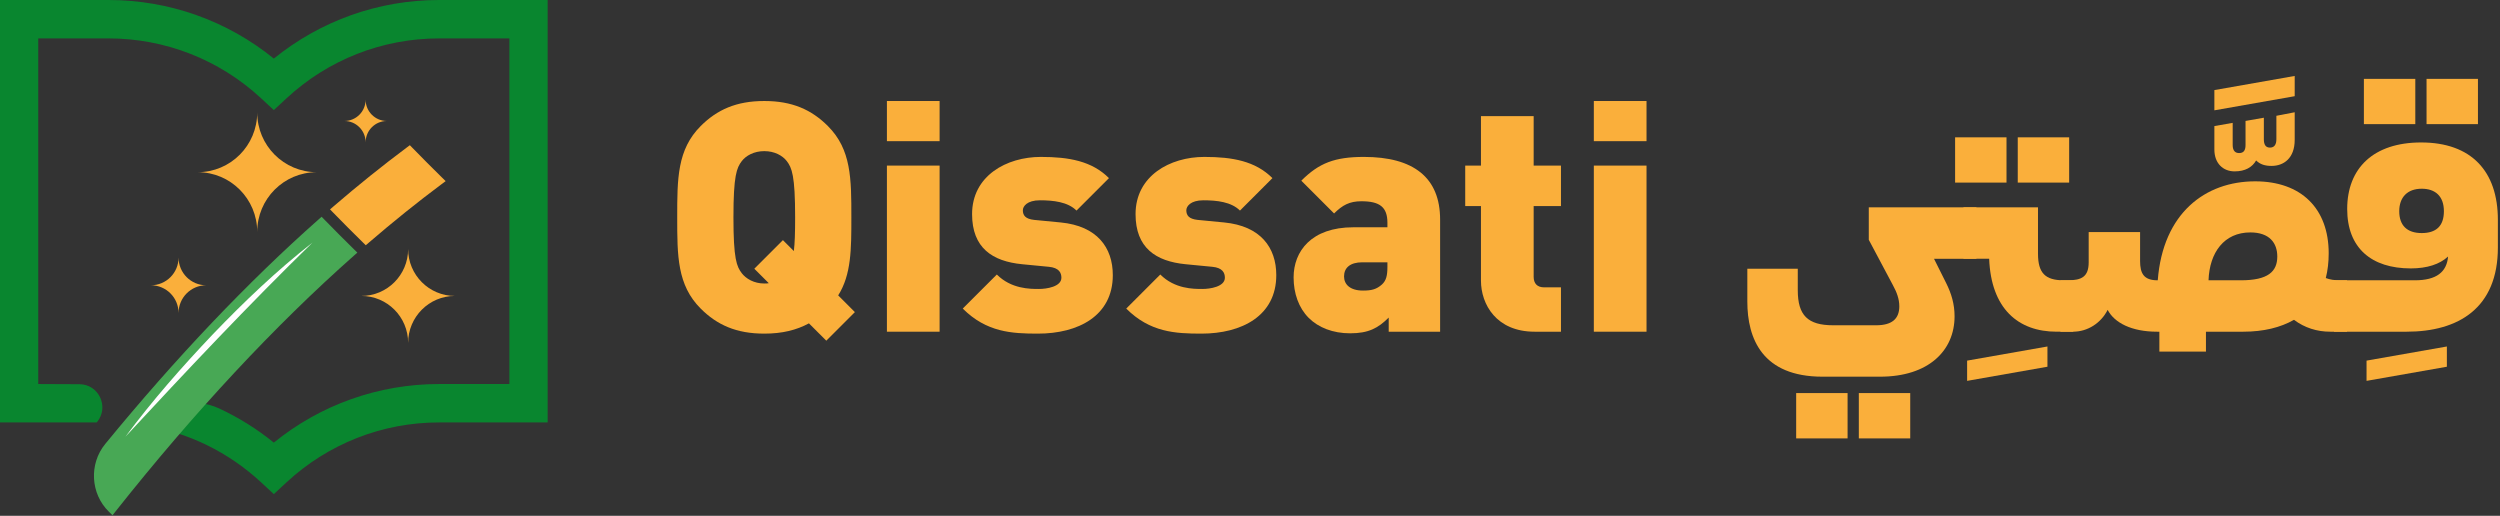 <svg xmlns="http://www.w3.org/2000/svg" fill="none" viewBox="0 0 790 163" height="163" width="790">
<rect x="0" y="0" width="790" height="163" fill="#333333" stroke="none"/>
<path fill="#FAAF3B" d="M765.064 45.017C780.902 45.017 789.329 54.053 789.329 69.486V78.217C789.329 97.305 776.943 104.818 760.495 104.818H737.549V88.573H763.135C769.937 88.573 773.186 85.934 773.592 81.06C770.952 83.497 766.993 84.817 761.815 84.817C749.428 84.817 741.712 78.42 741.712 66.034C741.712 53.139 750.037 45.017 765.064 45.017ZM765.267 73.648C769.734 73.648 772.272 71.516 772.272 66.744C772.272 61.972 769.531 59.637 765.267 59.637C760.698 59.637 758.16 62.379 758.16 66.744C758.16 71.212 760.596 73.648 765.267 73.648ZM746.991 24.914H763.236V39.23H746.991V24.914ZM766.79 24.914H783.035V39.23H766.79V24.914Z"></path>
<path fill="#FAAF3B" d="M773.212 109.488V115.885L747.829 120.352V113.956L773.212 109.488Z"></path>
<path fill="#FAAF3B" d="M739.218 88.573H741.655V104.818H736.375C732.212 104.818 728.253 103.599 724.902 101.061C720.638 103.498 715.257 104.818 708.86 104.818H697.083V111.112H682.361V104.818H681.65C673.528 104.818 668.147 101.975 666.015 97.914C663.984 101.975 659.821 104.818 655.049 104.818H651.09V88.573H653.425C657.791 88.573 660.024 87.456 660.024 82.887V73.343H676.269V82.481C676.269 86.339 677.386 88.573 681.752 88.573H681.853C683.478 67.353 696.88 57.301 712.617 57.301C727.237 57.301 735.867 65.932 735.867 80.044C735.867 82.887 735.563 85.425 734.954 87.862C736.273 88.37 737.695 88.573 739.218 88.573ZM697.895 88.573H708.15C716.678 88.573 719.623 85.832 719.623 81.06C719.623 76.795 717.186 73.445 711.094 73.445C702.87 73.445 698.2 79.74 697.895 88.573Z"></path>
<path fill="#FAAF3B" d="M719.336 36.59L725.124 35.473V44.204C725.124 49.992 721.671 52.428 717.813 52.428C715.884 52.428 714.26 52.022 712.94 50.702C711.722 52.834 709.488 54.154 706.137 54.154C702.482 54.154 699.741 51.616 699.741 47.25V39.839L705.528 38.823V45.829C705.528 47.656 706.34 48.367 707.559 48.367C708.879 48.367 709.589 47.656 709.589 45.829V38.214L715.377 37.199V44.001C715.377 45.626 715.884 46.641 717.306 46.641C718.727 46.641 719.336 45.626 719.336 44.001V36.59ZM725.124 24V30.396L699.741 34.864V28.467L725.124 24Z"></path>
<path fill="#FAAF3B" d="M652.129 88.573H655.175V104.817H649.896C637.712 104.817 629.184 97.507 628.574 81.77H620.452V65.525H644.007V80.146C644.007 86.237 646.241 88.573 652.129 88.573ZM617.812 43.392H634.057V57.707H617.812V43.392ZM637.611 43.392H653.855V57.707H637.611V43.392Z"></path>
<path fill="#FAAF3B" d="M646.993 109.488V115.885L621.61 120.352V113.956L646.993 109.488Z"></path>
<path fill="#FAAF3B" d="M624.548 65.526V81.771H611.146L615.004 89.487C616.629 92.736 617.644 96.086 617.644 99.945C617.644 110.808 609.42 119.032 594.089 119.032H575.915C556.929 119.032 552.157 107.052 552.157 95.274V84.918H568.098V91.721C568.098 99.64 571.245 102.787 579.266 102.787H592.871C597.846 102.787 600.181 100.757 600.181 96.797C600.181 94.462 599.369 92.33 598.15 90.096L590.536 75.78V65.526H624.548ZM567.59 124.21H583.835V138.526H567.59V124.21ZM587.388 124.21H603.633V138.526H587.388V124.21Z"></path>
<path fill="#FAAF3B" d="M503.65 104.818V52.327H520.301V104.818H503.65ZM503.65 44.61V31.919H520.301V44.61H503.65Z"></path>
<path fill="#FAAF3B" d="M493.265 104.818H484.94C472.858 104.818 467.984 96.188 467.984 88.674V65.119H463.009V52.327H467.984V36.691H484.635V52.327H493.265V65.119H484.635V87.456C484.635 89.588 485.752 90.806 487.986 90.806H493.265V104.818Z"></path>
<path fill="#FAAF3B" d="M426.648 105.326C421.165 105.326 416.596 103.498 413.55 100.452C410.403 97.305 408.778 92.736 408.778 87.659C408.778 79.435 414.363 71.821 427.663 71.821H438.425V70.399C438.425 65.424 435.989 63.597 430.201 63.597C426.445 63.597 424.211 64.815 421.571 67.455L411.215 57.099C416.799 51.515 421.774 49.586 431.014 49.586C446.649 49.586 455.076 56.083 455.076 69.384V104.818H438.831V100.351C435.481 103.701 432.435 105.326 426.648 105.326ZM430.709 91.822C433.45 91.822 434.973 91.416 436.699 89.893C438.019 88.675 438.425 87.152 438.425 84.309V82.887H430.506C426.648 82.887 424.719 84.613 424.719 87.355C424.719 89.893 426.648 91.822 430.709 91.822Z"></path>
<path fill="#FAAF3B" d="M379.649 105.427C371.425 105.427 363.404 105.021 355.891 97.508L366.653 86.746C371.222 91.314 377.111 91.314 379.954 91.314C382.39 91.314 387.061 90.604 387.061 87.761C387.061 86.238 386.35 84.613 383.101 84.309L374.674 83.497C365.232 82.583 358.835 78.319 358.835 67.658C358.835 55.576 369.699 49.586 380.563 49.586C389.497 49.586 396.706 50.905 402.087 56.286L391.833 66.541C389.091 63.8 384.522 63.292 380.258 63.292C376.197 63.292 374.877 65.221 374.877 66.439C374.877 68.064 375.689 69.181 378.431 69.485L386.858 70.298C398.33 71.415 403.305 78.217 403.305 86.949C403.305 99.843 392.34 105.427 379.649 105.427Z"></path>
<path fill="#FAAF3B" d="M327.991 105.427C319.768 105.427 311.747 105.021 304.233 97.508L314.996 86.746C319.564 91.314 325.453 91.314 328.296 91.314C330.733 91.314 335.403 90.604 335.403 87.761C335.403 86.238 334.692 84.613 331.443 84.309L323.016 83.497C313.574 82.583 307.178 78.319 307.178 67.658C307.178 55.576 318.041 49.586 328.905 49.586C337.84 49.586 345.049 50.905 350.43 56.286L340.175 66.541C337.434 63.8 332.865 63.292 328.601 63.292C324.539 63.292 323.22 65.221 323.22 66.439C323.22 68.064 324.032 69.181 326.773 69.485L335.2 70.298C346.673 71.415 351.648 78.217 351.648 86.949C351.648 99.843 340.683 105.427 327.991 105.427Z"></path>
<path fill="#FAAF3B" d="M280.264 104.818V52.327H296.914V104.818H280.264ZM280.264 44.61V31.919H296.914V44.61H280.264Z"></path>
<path fill="#FAAF3B" d="M270.146 98.624L261.11 107.66L255.627 102.178C251.668 104.31 247.2 105.427 241.515 105.427C232.682 105.427 226.59 102.685 221.412 97.507C214 90.096 214 80.856 214 68.673C214 56.489 214 47.25 221.412 39.838C226.59 34.66 232.682 31.919 241.515 31.919C250.348 31.919 256.44 34.66 261.618 39.838C269.029 47.25 269.029 56.489 269.029 68.673C269.029 78.724 269.029 86.745 264.867 93.345L270.146 98.624ZM241.515 89.588C242.022 89.588 242.53 89.588 242.936 89.487L238.367 84.918L247.403 75.882L250.855 79.334C251.16 76.897 251.262 73.546 251.262 68.673C251.262 55.474 250.246 53.037 248.622 50.905C247.302 49.179 244.764 47.758 241.515 47.758C238.266 47.758 235.727 49.179 234.408 50.905C232.783 53.037 231.768 55.474 231.768 68.673C231.768 81.872 232.783 84.207 234.408 86.339C235.727 88.065 238.266 89.588 241.515 89.588Z"></path>
<g clip-path="url(#clip0_9_692)">
<path fill="#09862F" d="M138.771 0C119.64 0 101.295 6.539 86.531 18.514C71.766 6.539 53.421 0 34.29 0H0V133.487H30.563L30.663 133.364C34.584 128.628 31.252 121.445 25.114 121.41C18.407 121.371 12.088 121.352 12.088 121.352V12.135H34.288C52.237 12.135 69.371 18.87 82.543 31.092L86.527 34.786L90.511 31.092C103.684 18.87 120.82 12.135 138.767 12.135H160.966V121.352H138.767C119.636 121.352 101.291 127.891 86.527 139.866C81.198 135.547 75.403 131.933 69.273 129.082C61.148 125.3 51.477 127.46 45.649 134.285L45.557 134.391C59.321 136.59 72.165 142.812 82.541 152.445L86.525 156.139L90.509 152.445C103.682 140.222 120.818 133.487 138.764 133.487H173.057V0H138.764H138.771Z"></path>
<path fill="#48A855" d="M34.39 161.683C28.586 155.991 28.089 146.589 33.261 140.279C55.622 112.998 78.303 89.129 100.672 69.339L101.63 68.492L102.522 69.409C105.628 72.597 108.778 75.761 111.888 78.811L112.923 79.825L111.837 80.786C86.839 102.902 61.485 130.108 36.475 161.653L35.547 162.823L34.39 161.685V161.683Z"></path>
<path fill="#FAAF3B" d="M114.704 76.639C111.582 73.577 108.415 70.4 105.293 67.194L104.291 66.165L105.379 65.228C113.072 58.603 120.875 52.333 128.571 46.589L129.513 45.886L130.334 46.728C133.442 49.921 136.592 53.083 139.7 56.131L140.827 57.235L139.563 58.178C131.919 63.88 124.166 70.112 116.518 76.698L115.584 77.502L114.704 76.639Z"></path>
<path fill="#FAAF3B" d="M100.087 54.413C94.893 54.413 90.191 56.525 86.788 59.941C83.385 63.357 81.28 68.077 81.28 73.288C81.28 62.864 72.86 54.41 62.471 54.41C67.665 54.41 72.367 52.298 75.77 48.882C79.173 45.467 81.278 40.746 81.278 35.535C81.278 40.748 83.383 45.467 86.786 48.882C90.189 52.298 94.893 54.41 100.085 54.41L100.087 54.413Z"></path>
<path fill="#FAAF3B" d="M65.157 90.146C62.746 90.146 60.562 91.127 58.982 92.712C57.403 94.297 56.425 96.49 56.425 98.91C56.425 94.069 52.514 90.146 47.693 90.146C50.104 90.146 52.288 89.164 53.867 87.579C55.447 85.994 56.425 83.801 56.425 81.382C56.425 83.801 57.403 85.994 58.982 87.579C60.562 89.164 62.746 90.146 65.157 90.146Z"></path>
<path fill="#FAAF3B" d="M122.252 38.232C120.398 38.232 118.719 38.987 117.502 40.206C116.285 41.427 115.536 43.112 115.536 44.974C115.536 41.251 112.528 38.232 108.819 38.232C110.673 38.232 112.353 37.478 113.569 36.259C114.786 35.038 115.536 33.352 115.536 31.491C115.536 33.352 116.288 35.038 117.502 36.259C118.719 37.48 120.398 38.232 122.252 38.232Z"></path>
<path fill="#FAAF3B" d="M143.747 93.516C139.667 93.516 135.973 95.177 133.297 97.86C130.623 100.544 128.969 104.252 128.969 108.349C128.969 100.157 122.352 93.516 114.191 93.516C118.27 93.516 121.965 91.856 124.64 89.172C127.314 86.489 128.969 82.781 128.969 78.684C128.969 82.778 130.623 86.487 133.297 89.172C135.971 91.856 139.665 93.516 143.747 93.516Z"></path>
<path fill="white" d="M39.631 138.011C48.119 126.57 57.546 115.867 67.343 105.547C77.198 95.281 87.532 85.429 98.742 76.659C78.745 96.134 58.654 117.479 39.631 138.009V138.011Z"></path>
</g>
<defs>
<clipPath id="clip0_9_692">
<rect fill="white" height="162.821" width="173.061"></rect>
</clipPath>
</defs>
</svg>
